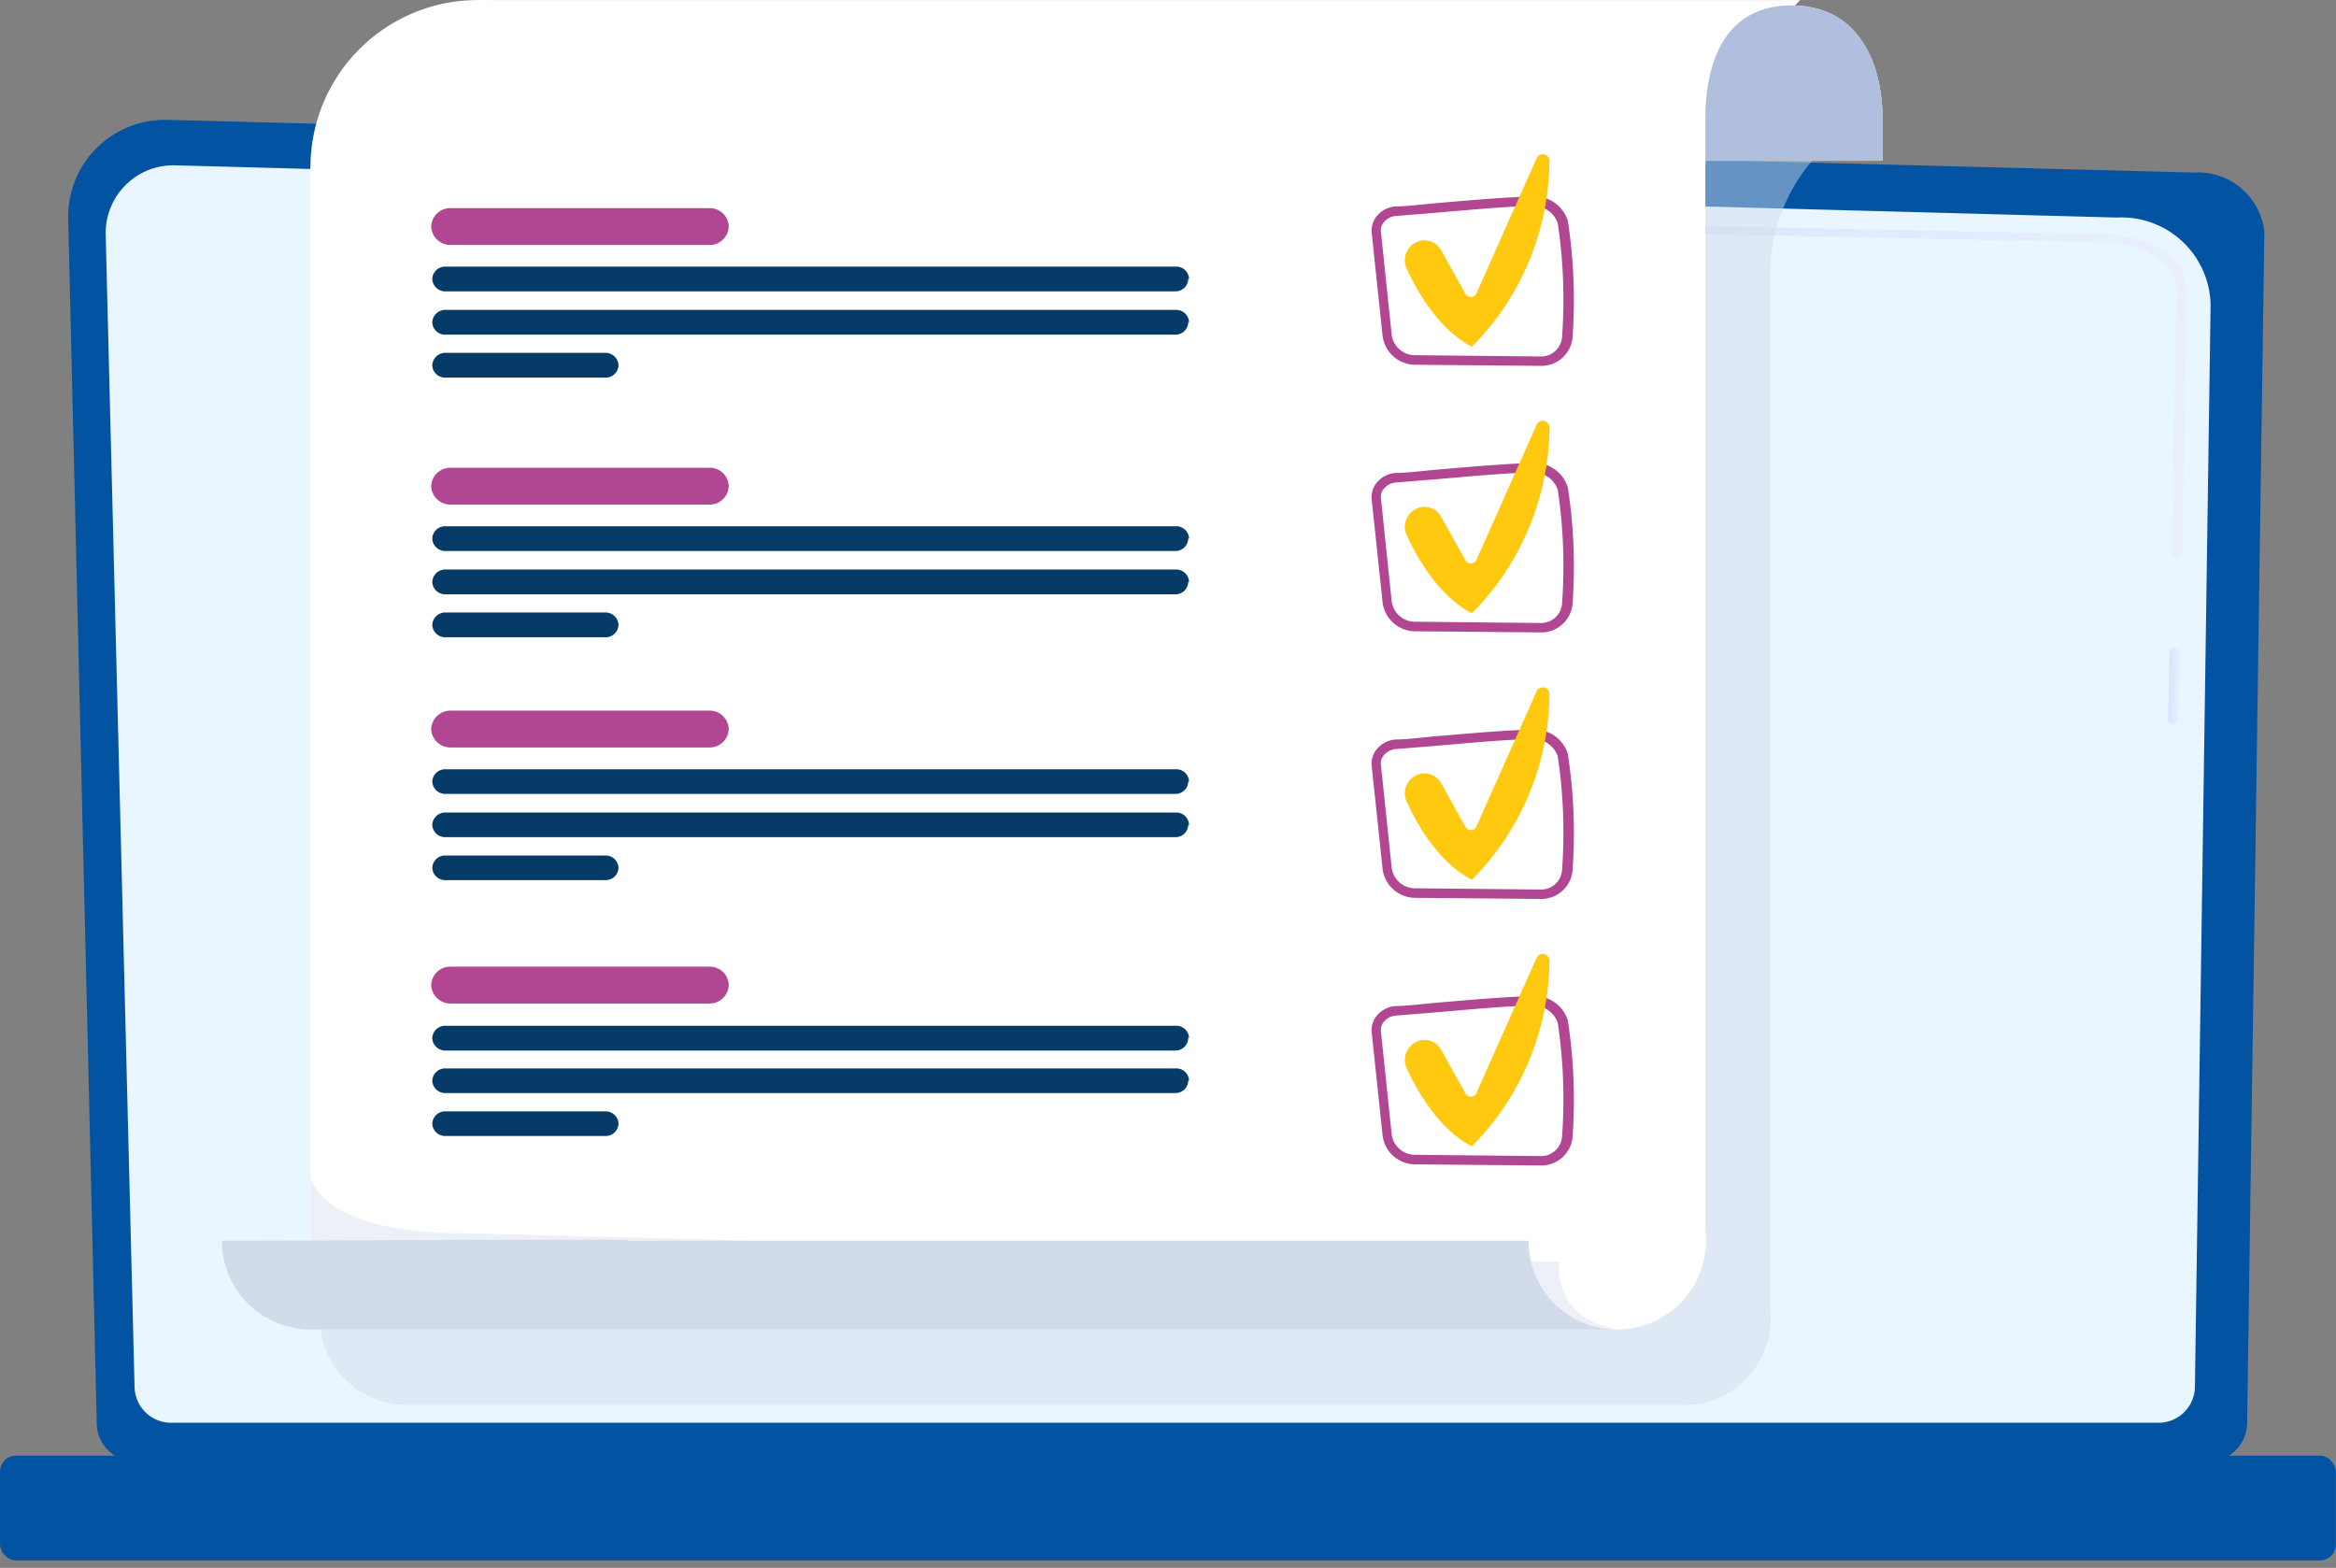 <svg width="149" height="100" viewBox="0 0 149 100" xmlns="http://www.w3.org/2000/svg">
    <rect x="0" y="0" width="149" height="100" fill="#808080" stroke="none"/>
    <defs>
        <linearGradient x1="11.976%" y1="49.982%" x2="87.976%" y2="49.982%" id="a">
            <stop stop-color="#DAE3FE" offset="0%"/>
            <stop stop-color="#E9EFFD" offset="100%"/>
        </linearGradient>
        <linearGradient x1="-.021%" y1="50.021%" x2="99.976%" y2="50.021%" id="b">
            <stop stop-color="#DAE3FE" offset="0%"/>
            <stop stop-color="#E9EFFD" offset="100%"/>
        </linearGradient>
    </defs>
    <g transform="translate(.002 .005)" fill-rule="nonzero" fill="none">
        <path d="M6.17 90.77a2.45 2.45 0 0 0 2.45 2.44h132.26a2.46 2.46 0 0 0 2.45-2.44l1.1-76a4.26 4.26 0 0 0-4.49-3.77L10.68 7.64A6.17 6.17 0 0 0 4.35 14l1.82 76.77z" fill="#0253A2"/>
        <path d="M8.58 88.42a2.33 2.33 0 0 0 2.32 2.32h126.79a2.32 2.32 0 0 0 2.31-2.32l1-69a5.69 5.69 0 0 0-6-5.55L11.19 10.54A4.32 4.32 0 0 0 6.74 15l1.84 73.42z" fill="#E9F6FF"/>
        <path d="M138.63 46.16a.31.31 0 0 1-.34-.27l.09-4.31c0-.15.15-.26.34-.26.19 0 .34.12.33.26L139 45.9c0 .15-.18.26-.37.26z" fill="url(#a)"/>
        <path d="M138.84 35.58c-.19 0-.34-.12-.33-.27l.31-16.53a2.77 2.77 0 0 0-1.15-2.33 7 7 0 0 0-3.75-1l-39.59-.82c-.19 0-.34-.12-.33-.27.01-.15.15-.26.35-.25l39.57.82a7.59 7.59 0 0 1 4.22 1.13 3.22 3.22 0 0 1 1.36 2.71l-.32 16.54a.31.31 0 0 1-.34.27z" fill="url(#b)"/>
        <rect fill="#0253A2" transform="rotate(180 74.495 96.18)" y="92.84" width="148.99" height="6.68" rx="1.01"/>
        <path d="M112.92 17.17a11.19 11.19 0 0 1 3.21-7.52l2.69-2.91H36.37c-5.762 0-10.434 4.668-10.44 10.43v66.91H20.4a5.54 5.54 0 0 0 5.53 5.53h81.49a5.53 5.53 0 0 0 5.5-6.11V17.17z" fill="#D1DBEA" opacity=".48" style="mix-blend-mode:multiply"/>
        <path fill="#FFF" d="M19.8 10.67h88.97v68.76H19.8z"/>
        <path d="M78.36 14.27V1.75h12.52v12.52H78.36zm10.76-1.75v-9h-9v9h9z" fill="#358DFF"/>
        <path d="M78.85 2.24h11.54v11.54H78.85V2.24zM89.61 3h-10v10h10V3z" fill="#358DFF"/>
        <path d="M55.66 10.67c0 5.89-19.29 10.67-25.19 10.67a10.67 10.67 0 0 1 0-21.34c5.9 0 25.19 4.78 25.19 10.67z" fill="#FFF"/>
        <path d="M108.77 16.77H45L30.47 0h84.34l-2.76 3a11.48 11.48 0 0 0-3.28 7.7v6.07z" fill="#FFF"/>
        <path d="M120.08 10.25V7.67c0-4-1.76-7.33-5.81-7.33s-5.5 3.28-5.5 7.33v2.58h11.31z" fill="#FFF3E3"/>
        <path d="M97.49 79.13a5.66 5.66 0 1 1 11.32 0 5.66 5.66 0 0 1-11.32 0z" fill="#FFF"/>
        <path d="M19.8 82.77V75s.33 3.65 9.85 3.65l69.81 1.83s-.54 3.62 3.69 4.28L19.8 82.77z" fill="#EDF1F7"/>
        <path d="M28.67 79.07H40v.06h57.49a5.65 5.65 0 0 0 5.66 5.66H19.8a5.65 5.65 0 0 1-5.65-5.66s14.52-.04 14.52-.06z" fill="#FFF3E3"/>
        <path d="M120.08 10.25V7.67c0-4-1.76-7.33-5.81-7.33s-5.5 3.28-5.5 7.33v2.58h11.31z" fill="#B0BFDE"/>
        <path d="M28.67 79.07H40v.06h57.49a5.65 5.65 0 0 0 5.66 5.66H19.8a5.65 5.65 0 0 1-5.65-5.66s14.52-.04 14.52-.06z" fill="#D1DBEA"/>
        <path d="M46.48 31a1.22 1.22 0 0 1-1.26 1.18H28.76A1.23 1.23 0 0 1 27.5 31a1.22 1.22 0 0 1 1.26-1.17h16.46A1.21 1.21 0 0 1 46.48 31z" fill="#B14692"/>
        <path d="M75.79 34.35a.82.82 0 0 1-.84.79H28.42a.83.83 0 0 1-.85-.79.82.82 0 0 1 .85-.79H75a.81.81 0 0 1 .84.79h-.05zM75.79 37.11a.81.81 0 0 1-.84.79H28.42a.82.82 0 0 1-.85-.79.83.83 0 0 1 .85-.79H75a.82.82 0 0 1 .84.79h-.05zM39.45 39.85a.82.82 0 0 1-.85.79H28.42a.82.82 0 0 1-.85-.79.83.83 0 0 1 .85-.79H38.6a.83.83 0 0 1 .85.79z" fill="#053B66"/>
        <path d="M46.48 46.5a1.22 1.22 0 0 1-1.26 1.17H28.76a1.23 1.23 0 0 1-1.26-1.17 1.23 1.23 0 0 1 1.26-1.18h16.46a1.22 1.22 0 0 1 1.26 1.18z" fill="#B14692"/>
        <path d="M75.79 49.84a.81.81 0 0 1-.84.79H28.42a.82.82 0 0 1-.85-.79.82.82 0 0 1 .85-.78H75a.81.81 0 0 1 .84.78h-.05zM75.79 52.61a.81.81 0 0 1-.84.78H28.42a.82.82 0 0 1-.85-.78.82.82 0 0 1 .85-.79H75a.81.81 0 0 1 .84.79h-.05zM39.45 55.35a.82.82 0 0 1-.85.78H28.42a.82.82 0 0 1-.85-.78.82.82 0 0 1 .85-.79H38.6a.82.82 0 0 1 .85.79z" fill="#053B66"/>
        <path d="M46.48 62.81A1.22 1.22 0 0 1 45.22 64H28.76a1.23 1.23 0 0 1-1.26-1.18 1.22 1.22 0 0 1 1.26-1.17h16.46a1.21 1.21 0 0 1 1.26 1.17v-.01z" fill="#B14692"/>
        <path d="M75.79 66.16A.82.82 0 0 1 75 67H28.42a.83.83 0 0 1-.85-.79.82.82 0 0 1 .85-.79H75a.81.81 0 0 1 .84.79l-.05-.05zM75.79 68.92a.81.81 0 0 1-.84.79H28.42a.82.82 0 0 1-.85-.79.82.82 0 0 1 .85-.78H75a.81.81 0 0 1 .84.78h-.05zM39.45 71.66a.82.82 0 0 1-.85.79H28.42a.82.82 0 0 1-.85-.79.82.82 0 0 1 .85-.78H38.6a.82.82 0 0 1 .85.78z" fill="#053B66"/>
        <path d="M46.48 14.44a1.22 1.22 0 0 1-1.26 1.18H28.76a1.23 1.23 0 0 1-1.26-1.18 1.22 1.22 0 0 1 1.26-1.17h16.46a1.21 1.21 0 0 1 1.26 1.17z" fill="#B14692"/>
        <path d="M75.79 17.79a.82.82 0 0 1-.84.79H28.42a.83.83 0 0 1-.85-.79.82.82 0 0 1 .85-.79H75a.81.81 0 0 1 .84.79h-.05zM75.79 20.55a.81.81 0 0 1-.84.79H28.42a.82.82 0 0 1-.85-.79.83.83 0 0 1 .85-.79H75a.82.82 0 0 1 .84.79h-.05zM39.45 23.29a.82.82 0 0 1-.85.79H28.42a.82.82 0 0 1-.85-.79.83.83 0 0 1 .85-.79H38.6a.83.83 0 0 1 .85.79z" fill="#053B66"/>
        <path d="m98.24 23.33-7.89-.07a2.11 2.11 0 0 1-2.16-1.8l-.7-6.62a1.44 1.44 0 0 1 .34-1.08 1.71 1.71 0 0 1 1.21-.6c.66 0 1.6-.12 2.59-.21 2.09-.18 4.68-.4 6.14-.42a2.21 2.21 0 0 1 2.23 1.55 33 33 0 0 1 .3 7.46 2 2 0 0 1-2.06 1.79zm-9.18-9.56a1.1 1.1 0 0 0-.78.38.78.78 0 0 0-.2.63l.69 6.61a1.51 1.51 0 0 0 1.57 1.26l7.88.08a1.34 1.34 0 0 0 1.41-1.21c.18-2.43.09-4.87-.27-7.28a1.62 1.62 0 0 0-1.62-1.1c-1.44 0-4 .24-6.1.42l-2.6.21h.02z" fill="#B14692"/>
        <path d="M90.25 15.49a1.2 1.2 0 0 1 1.66.45l1.56 2.79a.39.39 0 0 0 .69 0L98 10.11a.43.43 0 0 1 .83.19 17 17 0 0 1-4.94 11.8s-2.31-.9-4.18-5a1.27 1.27 0 0 1 .54-1.61z" fill="#FFC910"/>
        <path d="m98.24 40.33-7.89-.07a2.11 2.11 0 0 1-2.16-1.8l-.7-6.62a1.44 1.44 0 0 1 .34-1.08 1.71 1.71 0 0 1 1.21-.6c.66 0 1.6-.12 2.59-.21 2.09-.18 4.68-.4 6.14-.42a2.21 2.21 0 0 1 2.23 1.55 33 33 0 0 1 .3 7.46 2 2 0 0 1-2.06 1.79zm-9.18-9.56a1.1 1.1 0 0 0-.78.38.78.78 0 0 0-.2.63l.69 6.61a1.51 1.51 0 0 0 1.57 1.26l7.88.08a1.34 1.34 0 0 0 1.41-1.21c.18-2.43.09-4.87-.27-7.28a1.62 1.62 0 0 0-1.62-1.1c-1.44 0-4 .24-6.1.42l-2.6.21h.02z" fill="#B14692"/>
        <path d="M90.25 32.49a1.2 1.2 0 0 1 1.66.45l1.56 2.79a.39.39 0 0 0 .69 0L98 27.11a.43.43 0 0 1 .83.19 17 17 0 0 1-4.94 11.8s-2.31-.9-4.18-5a1.27 1.27 0 0 1 .54-1.61z" fill="#FFC910"/>
        <path d="m98.24 57.33-7.89-.07a2.11 2.11 0 0 1-2.16-1.8l-.7-6.62a1.44 1.44 0 0 1 .34-1.08 1.71 1.71 0 0 1 1.21-.6c.66 0 1.6-.12 2.59-.21 2.09-.18 4.68-.4 6.14-.42a2.21 2.21 0 0 1 2.23 1.55 33 33 0 0 1 .3 7.46 2 2 0 0 1-2.06 1.79zm-9.18-9.56a1.1 1.1 0 0 0-.78.38.78.78 0 0 0-.2.63l.69 6.61a1.51 1.51 0 0 0 1.57 1.26l7.88.08a1.34 1.34 0 0 0 1.41-1.21c.18-2.43.09-4.87-.27-7.28a1.62 1.62 0 0 0-1.62-1.1c-1.44 0-4 .24-6.1.42l-2.6.21h.02z" fill="#B14692"/>
        <path d="M90.25 49.49a1.2 1.2 0 0 1 1.66.45l1.56 2.79a.39.39 0 0 0 .69 0L98 44.11a.43.43 0 0 1 .83.19 17 17 0 0 1-4.94 11.8s-2.31-.9-4.18-5a1.27 1.27 0 0 1 .54-1.61z" fill="#FFC910"/>
        <path d="m98.24 74.33-7.89-.07a2.11 2.11 0 0 1-2.16-1.8l-.7-6.62a1.44 1.44 0 0 1 .34-1.08 1.71 1.71 0 0 1 1.21-.6c.66 0 1.6-.12 2.59-.21 2.09-.18 4.68-.4 6.14-.42a2.21 2.21 0 0 1 2.23 1.55 33 33 0 0 1 .3 7.46 2 2 0 0 1-2.06 1.79zm-9.18-9.56a1.1 1.1 0 0 0-.78.38.78.78 0 0 0-.2.63l.69 6.61a1.51 1.51 0 0 0 1.57 1.26l7.88.08a1.34 1.34 0 0 0 1.41-1.21c.18-2.43.09-4.87-.27-7.28a1.62 1.62 0 0 0-1.62-1.1c-1.44 0-4 .24-6.1.42l-2.6.21h.02z" fill="#B14692"/>
        <path d="M90.25 66.49a1.2 1.2 0 0 1 1.66.45l1.56 2.79a.39.39 0 0 0 .69 0L98 61.11a.43.43 0 0 1 .83.19 17 17 0 0 1-4.94 11.8s-2.31-.9-4.18-5a1.27 1.27 0 0 1 .54-1.61z" fill="#FFC910"/>
    </g>
</svg>
